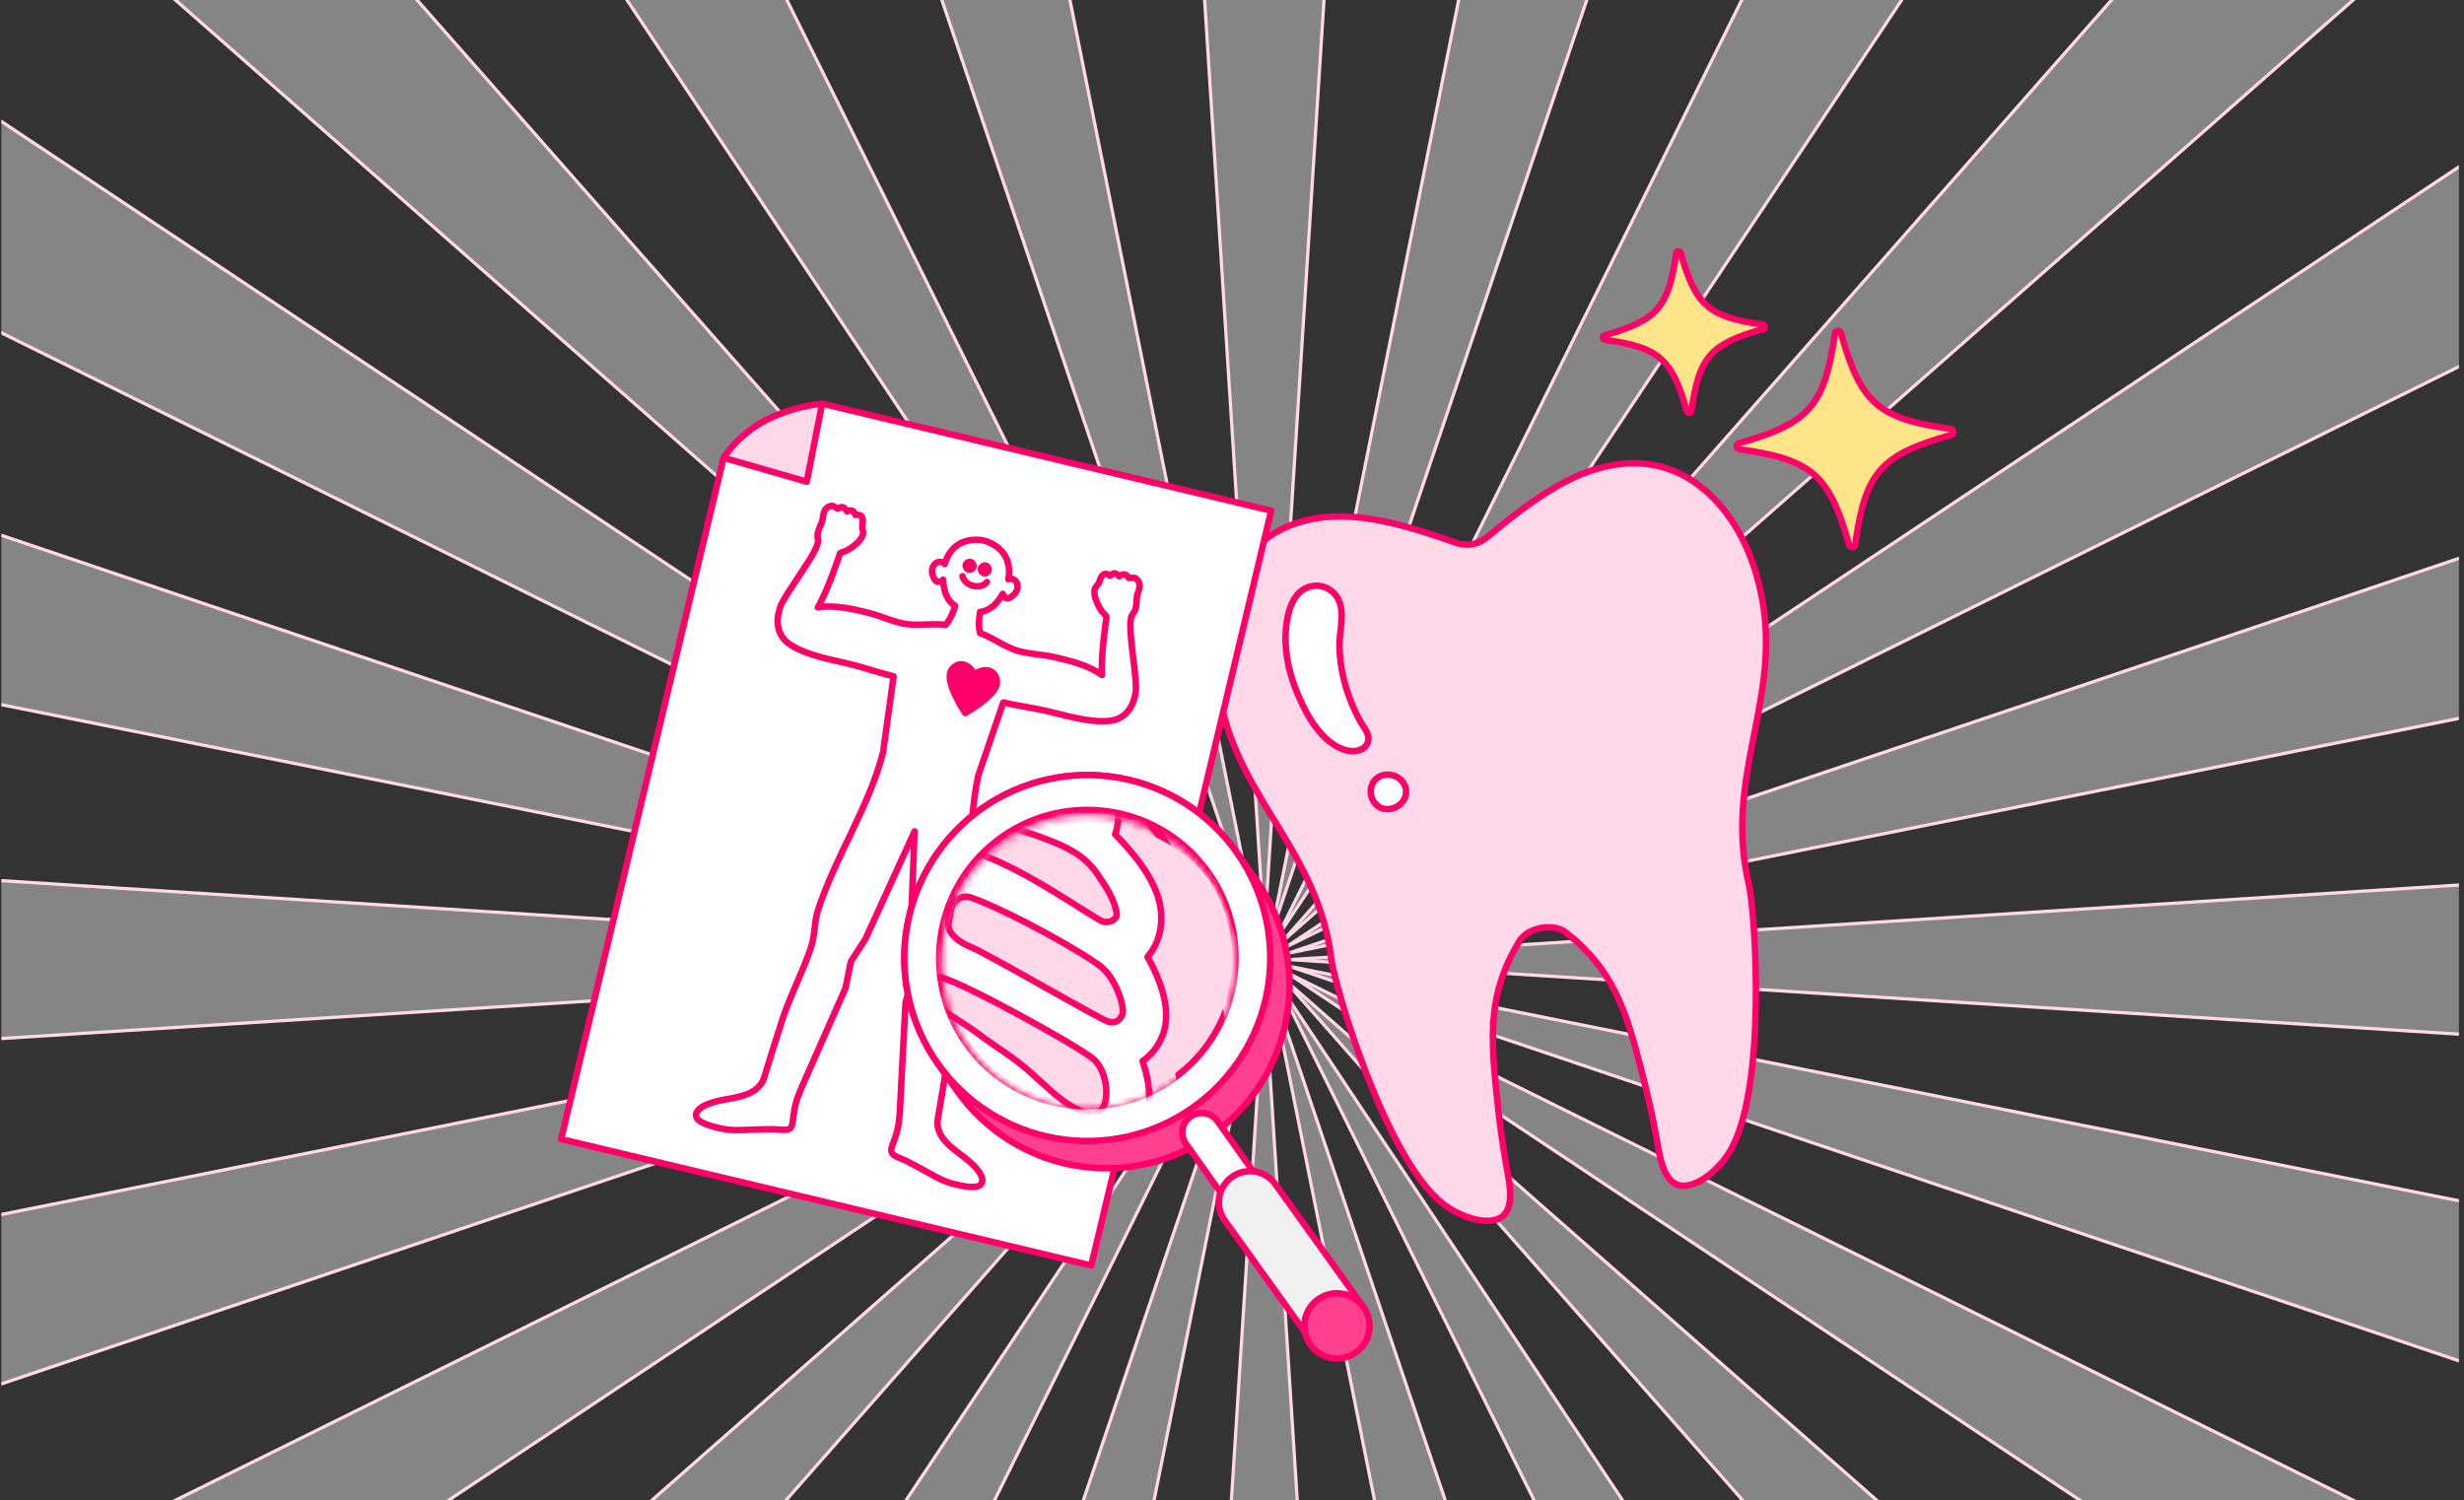 <svg width="381" height="232" viewBox="0 0 381 232" fill="none" xmlns="http://www.w3.org/2000/svg">
<rect x="0" y="0" width="381" height="232" fill="#333333" stroke="none"/>
<g clip-path="url(#clip0_21_17889)">
<path d="M217.797 501.38H173.196L195.496 152.309L217.797 501.38ZM125.609 495.119L82.529 483.584L194.478 152.181L125.609 495.119ZM308.46 483.584L265.381 495.119L196.512 152.181L308.46 483.584ZM38.185 465.23L-0.439 442.946L193.53 151.789L38.185 465.23ZM391.429 442.946L352.803 465.23L197.456 151.783L391.429 442.946ZM-38.517 413.748L-70.055 382.233L192.724 151.158L-38.517 413.748ZM461.045 382.233L429.507 413.748L198.267 151.158L461.045 382.233ZM512.562 305.585L490.263 344.183L198.89 150.348L512.562 305.585ZM-99.275 344.182L-121.575 305.585L192.094 150.349L-99.275 344.182ZM-139.944 261.274L-151.488 218.224L191.696 149.405L-139.944 261.274ZM542.474 218.224L530.93 261.273L199.289 149.404L542.474 218.224ZM191.566 148.388L-157.75 170.672V126.104L191.566 148.388ZM548.739 170.671L199.414 148.388L548.739 126.104V170.671ZM191.707 147.373L-151.484 78.551L-139.941 35.502L191.707 147.373ZM542.474 78.551L199.289 147.371L530.93 35.502L542.474 78.551ZM512.562 -8.809L198.89 146.428L490.263 -47.407L512.562 -8.809ZM192.094 146.427L-121.575 -8.809L-99.275 -47.406L192.094 146.427ZM192.724 145.617L-70.055 -85.457L-38.517 -116.972L192.724 145.617ZM461.045 -85.457L198.271 145.613L429.507 -116.972L461.045 -85.457ZM391.429 -146.17L197.454 144.996L352.803 -168.453L391.429 -146.17ZM193.532 144.99L-0.439 -146.171L38.185 -168.454L193.532 144.99ZM308.461 -186.807L196.511 144.598L265.381 -198.344L308.461 -186.807ZM194.479 144.597L82.528 -186.808L125.609 -198.344L194.479 144.597ZM217.797 -204.603L195.495 144.466L173.195 -204.603H217.797Z" fill="white" fill-opacity="0.4" stroke="#FFD9E8" stroke-width="0.5"/>
<path d="M263.922 76.053C256.863 69.775 248.274 70.793 240.578 75.286C236.813 77.485 233.386 80.216 230.038 82.993C229.362 83.584 228.539 83.979 227.656 84.138C226.773 84.296 225.863 84.212 225.025 83.892C220.92 82.454 216.756 81.08 212.462 80.332C203.683 78.783 195.278 80.826 190.838 89.168C187.68 95.113 187.442 102.275 188.817 108.851C191.966 123.876 203.874 131.948 205.87 148.359C206.373 152.491 214.257 179.386 223.249 186.247C225.118 187.673 228.214 189.043 230.652 188.742C234.618 188.253 233.472 183.284 232.964 180.517C232.277 176.688 231.782 172.84 231.392 168.969C230.49 160.071 230.1 153.439 234.964 145.501C236.251 143.403 240.187 142.681 242.152 144.211C249.475 149.958 251.413 156.316 253.665 164.972C254.646 168.737 255.534 172.514 256.206 176.346C256.706 179.13 257.345 184.19 261.234 183.254C263.621 182.689 266.052 180.328 267.308 178.341C273.35 168.79 271.395 140.83 270.429 136.774C266.594 120.692 274.951 108.984 272.676 93.802C271.668 87.16 268.953 80.52 263.922 76.053Z" fill="#FFD9E8" stroke="#FF0068" stroke-linecap="round" stroke-linejoin="round"/>
<path d="M200.601 91.968C199.092 93.765 198.752 96.896 198.774 98.935C198.831 102.908 200.192 106.838 202.081 110.292C203.334 112.57 205.184 114.937 207.697 115.884C208.891 116.334 210.786 116.318 211.409 114.98C212.032 113.642 210.883 112.551 210.317 111.508C209.509 110.035 208.84 108.489 208.317 106.892C207.556 104.586 207.151 102.178 207.114 99.75C207.103 97.514 207.976 94.846 206.97 92.746C206.552 91.882 205.829 91.204 204.941 90.841C204.191 90.545 203.367 90.495 202.587 90.697C201.808 90.9 201.112 91.345 200.601 91.968Z" fill="white" stroke="#FF0068" stroke-linecap="round" stroke-linejoin="round"/>
<path d="M217.389 122.033C217.796 124.304 214.808 126.082 212.928 124.552C212.426 124.118 212.093 123.521 211.986 122.865C211.879 122.21 212.006 121.538 212.343 120.967C213.501 119.13 216.381 119.527 217.223 121.477C217.297 121.657 217.353 121.843 217.389 122.033V122.033Z" fill="white" stroke="#FF0068" stroke-linecap="round" stroke-linejoin="round"/>
<path d="M259.187 39.152C257.999 47.537 256.255 49.534 248.105 51.838C248.026 51.861 247.957 51.909 247.909 51.977C247.862 52.044 247.839 52.125 247.845 52.207C247.85 52.289 247.884 52.367 247.94 52.427C247.996 52.487 248.071 52.526 248.152 52.538C256.537 53.722 258.534 55.467 260.838 63.617C260.86 63.696 260.909 63.765 260.977 63.812C261.044 63.859 261.125 63.882 261.207 63.877C261.289 63.871 261.367 63.838 261.427 63.782C261.487 63.726 261.527 63.651 261.538 63.569C262.722 55.184 264.467 53.187 272.617 50.887C272.696 50.865 272.765 50.816 272.812 50.749C272.86 50.681 272.883 50.6 272.877 50.518C272.871 50.436 272.838 50.358 272.782 50.298C272.726 50.238 272.651 50.199 272.57 50.187C264.184 48.999 262.187 47.255 259.887 39.104C259.865 39.025 259.816 38.956 259.749 38.909C259.682 38.861 259.6 38.839 259.518 38.844C259.436 38.85 259.359 38.883 259.298 38.939C259.238 38.995 259.199 39.07 259.187 39.152Z" fill="#FFE589" stroke="#FF0068" stroke-linecap="round" stroke-linejoin="round"/>
<path d="M283.718 51.562C282.128 62.779 279.795 65.45 268.894 68.532C268.788 68.562 268.696 68.627 268.632 68.717C268.569 68.806 268.538 68.915 268.546 69.025C268.553 69.135 268.598 69.239 268.673 69.319C268.748 69.4 268.848 69.452 268.957 69.468C280.173 71.052 282.844 73.385 285.926 84.287C285.956 84.392 286.021 84.485 286.111 84.548C286.201 84.611 286.31 84.642 286.42 84.635C286.529 84.627 286.633 84.582 286.714 84.507C286.794 84.433 286.847 84.332 286.862 84.223C288.447 73.007 290.78 70.336 301.682 67.26C301.788 67.23 301.88 67.164 301.943 67.074C302.006 66.984 302.037 66.876 302.029 66.766C302.022 66.656 301.977 66.552 301.902 66.472C301.828 66.391 301.727 66.339 301.619 66.323C290.402 64.734 287.731 62.401 284.654 51.499C284.624 51.393 284.559 51.301 284.469 51.237C284.379 51.174 284.27 51.144 284.16 51.151C284.051 51.158 283.947 51.203 283.866 51.278C283.786 51.353 283.733 51.453 283.718 51.562Z" fill="#FFE589" stroke="#FF0068" stroke-linecap="round" stroke-linejoin="round"/>
<path d="M168.734 195.689L86.765 176.148L111.883 70.784L127.125 62.415L196.56 78.969L168.734 195.689Z" fill="white" stroke="#FF0068" stroke-linecap="round" stroke-linejoin="round"/>
<path d="M127.124 62.415C124.08 62.73 121.119 63.603 118.389 64.989C115.778 66.362 113.542 68.352 111.876 70.786L124.747 74.488L127.124 62.415Z" fill="#FFD9E8" stroke="#FF0068" stroke-linecap="round" stroke-linejoin="round"/>
<path d="M175.612 106.958C175.923 104.761 174.104 96.311 175.073 95.08C176.118 93.757 175.444 92.892 176.021 91.454C176.598 90.016 175.641 89.282 175.255 89.339C175.052 89.368 174.516 89.369 174.516 89.369C174.516 89.369 174.223 88.786 173.787 88.813C173.512 88.837 173.253 88.947 173.044 89.128C173.044 89.128 172.76 88.695 172.374 88.66C171.988 88.624 171.661 89.035 171.661 89.035C171.661 89.035 171.039 88.501 170.589 88.857C170.259 89.117 170.144 89.526 170.004 89.902C169.908 90.182 169.753 90.438 169.552 90.654C168.887 91.315 169.381 92.644 169.696 93.358C169.888 93.784 170.122 94.189 170.395 94.568C170.502 94.718 171.121 95.289 171.102 95.405C171.102 95.405 170.198 101.141 170.393 104.385C168.319 102.869 165.338 102.122 162.868 101.578C161.065 101.182 158.835 101.125 157.073 100.546C155.232 99.943 153.39 98.524 151.552 97.909C151.255 96.886 151.385 95.622 151.544 94.614C153.753 94.438 155.002 91.886 155.04 91.827C155.153 92.073 155.343 92.399 155.61 92.5C156.038 92.66 156.602 92.133 156.871 91.845C157.037 91.674 157.165 91.469 157.244 91.245C157.324 91.02 157.354 90.781 157.333 90.544C157.311 90.25 157.183 89.974 156.971 89.769C156.835 89.635 156.662 89.544 156.474 89.508C156.286 89.472 156.092 89.492 155.916 89.566C156.151 88.344 156.04 87.06 155.434 85.989C154.922 85.087 154.034 84.357 153.036 83.905C152.729 83.768 152.41 83.659 152.084 83.579C151.793 83.507 151.495 83.469 151.196 83.466C150.101 83.419 148.977 83.67 148.115 84.245C147.091 84.927 146.413 86.022 146.072 87.219C145.947 87.074 145.783 86.968 145.599 86.916C145.416 86.863 145.22 86.866 145.038 86.924C144.757 87.011 144.517 87.2 144.365 87.453C144.239 87.655 144.157 87.882 144.127 88.118C144.097 88.355 144.119 88.595 144.191 88.822C144.301 89.2 144.565 89.925 145.02 89.976C145.304 90.007 145.62 89.8 145.833 89.633C145.84 89.705 145.803 92.546 147.695 93.697C147.384 94.664 146.931 95.855 146.201 96.634C144.284 96.353 142 96.788 140.084 96.496C138.25 96.218 136.236 95.263 134.448 94.803C131.997 94.174 129.001 93.496 126.466 93.912C128.102 91.106 129.884 85.578 129.884 85.578C129.921 85.462 130.73 85.237 130.893 85.151C131.307 84.936 131.699 84.68 132.061 84.386C132.666 83.891 133.706 82.928 133.411 82.039C133.329 81.754 133.307 81.456 133.346 81.163C133.392 80.764 133.472 80.347 133.296 79.966C133.053 79.445 132.26 79.642 132.26 79.642C132.26 79.642 132.151 79.128 131.792 78.985C131.433 78.842 130.984 79.101 130.984 79.101C130.88 78.846 130.697 78.63 130.463 78.485C130.084 78.269 129.562 78.652 129.562 78.652C129.562 78.652 129.084 78.413 128.916 78.292C128.596 78.067 127.412 78.289 127.278 79.834C127.144 81.379 126.153 81.845 126.488 83.498C126.8 85.034 121.364 91.754 120.648 93.855C119.873 96.139 120.134 98.389 122.29 99.749C125.01 101.465 128.922 102.043 132.01 102.84C133.995 103.352 136.179 104.107 138.175 104.58C138.175 104.58 136.543 116.34 136.538 116.359C134.314 124.964 129.218 132.325 126.472 140.777C125.872 142.624 126.038 144.543 125.425 146.415C124.186 150.203 122.158 153.984 120.943 157.765C120.001 160.699 119.077 163.638 118.168 166.582C117.502 168.76 115.334 169.402 113.326 169.797C112.253 170.007 111.163 170.155 110.118 170.493C109.299 170.753 107.617 171.381 107.624 172.446C107.627 172.481 107.628 172.515 107.631 172.549C107.716 173.693 110.597 174.295 111.463 174.495C113.131 174.88 114.783 174.738 116.473 174.677C117.515 174.638 118.557 174.619 119.599 174.618C120.166 174.617 120.729 174.717 121.298 174.705C122.194 174.689 122.464 174.359 122.559 173.507C122.608 173.078 122.689 172.653 122.74 172.224C122.94 170.46 123.56 169.049 124.267 167.447C125.131 165.489 125.995 163.531 126.86 161.574C128.143 158.67 129.425 155.766 130.706 152.862L130.73 152.808L131.579 148.661L133.815 145.209L141.422 128.554L140.695 146.849L141.135 150.939L140.021 155.023C140.017 155.042 140.018 155.062 140.017 155.082C139.852 158.252 139.686 161.422 139.519 164.592C139.408 166.729 139.296 168.866 139.184 171.003C139.093 172.75 139.009 174.291 138.39 175.955C138.24 176.361 138.121 176.777 137.973 177.182C137.672 177.994 137.765 178.405 138.558 178.82C139.061 179.087 139.608 179.252 140.113 179.509C141.043 179.98 141.964 180.468 142.876 180.971C144.357 181.789 145.768 182.659 147.43 183.069C148.295 183.276 151.137 184.041 151.728 183.062C151.745 183.032 151.763 183.003 151.78 182.973C152.268 182.026 151.049 180.707 150.436 180.105C149.655 179.337 148.75 178.704 147.887 178.036C146.272 176.778 144.628 175.228 145.015 172.982C145.539 169.945 146.04 166.905 146.517 163.862C147.14 159.939 147.034 155.65 147.638 151.71C147.937 149.759 148.949 148.125 149.247 146.207C150.613 137.419 149.383 128.556 151.281 119.873C151.285 119.854 155.134 108.623 155.134 108.623C157.129 109.098 159.417 109.413 161.421 109.852C164.537 110.534 168.289 111.783 171.488 111.478C174.026 111.237 175.274 109.347 175.612 106.958Z" stroke="#FF0068" stroke-linecap="round" stroke-linejoin="round"/>
<path d="M149.791 88.071C150.114 88.148 150.438 87.949 150.515 87.626C150.592 87.303 150.393 86.979 150.07 86.902C149.747 86.825 149.423 87.024 149.346 87.347C149.269 87.67 149.468 87.994 149.791 88.071Z" fill="black" stroke="#FF0068" stroke-linecap="round" stroke-linejoin="round"/>
<path d="M152.138 88.631C152.461 88.708 152.785 88.508 152.862 88.185C152.939 87.862 152.739 87.538 152.416 87.461C152.093 87.384 151.769 87.584 151.692 87.906C151.615 88.229 151.815 88.554 152.138 88.631Z" fill="black" stroke="#FF0068" stroke-linecap="round" stroke-linejoin="round"/>
<path d="M148.821 89.09C148.821 89.09 149.015 90.236 150.489 90.588C151.963 90.939 152.608 89.993 152.608 89.993" stroke="#FF0068" stroke-linecap="round" stroke-linejoin="round"/>
<path d="M154.144 105.6C154.206 104.856 153.783 104.026 153.064 103.75C152.264 103.443 151.311 103.809 150.666 104.301C150.312 103.572 149.626 102.815 148.773 102.727C148.009 102.649 147.256 103.199 146.976 103.891C146.216 105.776 149.258 110.257 149.258 110.257C149.258 110.257 153.972 107.625 154.144 105.6Z" fill="#FF0068" stroke="#FF0068" stroke-linecap="round" stroke-linejoin="round"/>
<path d="M150.548 162.99C157.832 173.315 172.157 175.792 182.483 168.508C192.808 161.224 195.286 146.9 188.002 136.573C180.719 126.246 166.395 123.771 156.068 131.053C145.741 138.335 143.266 152.663 150.548 162.99Z" fill="#FFD9E8" stroke="#FF0068" stroke-linecap="round" stroke-linejoin="round"/>
<path d="M151.821 125.026C157.953 120.702 165.552 118.99 172.946 120.268C180.339 121.545 186.923 125.708 191.248 131.839L194.222 136.057C198.546 142.189 200.258 149.787 198.981 157.181C197.703 164.575 193.541 171.158 187.409 175.483C184.373 177.625 180.944 179.148 177.319 179.965C173.694 180.782 169.943 180.876 166.282 180.244C162.62 179.611 159.119 178.263 155.978 176.276C152.838 174.29 150.119 171.705 147.978 168.668L145.004 164.452C140.68 158.32 138.969 150.721 140.248 143.327C141.526 135.934 145.689 129.351 151.821 125.026ZM150.553 162.988C157.836 173.314 172.162 175.79 182.488 168.507C192.813 161.223 195.291 146.899 188.007 136.572C180.724 126.244 166.4 123.77 156.073 131.052C145.746 138.334 143.271 152.661 150.553 162.988Z" fill="#FF408E" stroke="#FF0068" stroke-linecap="round" stroke-linejoin="round"/>
<path d="M191.245 131.842C193.387 134.878 194.909 138.306 195.726 141.931C196.542 145.555 196.637 149.305 196.004 152.966C195.372 156.627 194.024 160.128 192.039 163.268C190.053 166.409 187.469 169.127 184.432 171.269C178.3 175.593 170.701 177.304 163.307 176.026C155.913 174.748 149.33 170.586 145.005 164.454C140.68 158.322 138.969 150.723 140.247 143.329C141.525 135.936 145.687 129.352 151.819 125.028C154.855 122.886 158.283 121.363 161.908 120.547C165.533 119.73 169.282 119.636 172.944 120.269C176.605 120.901 180.105 122.249 183.246 124.235C186.386 126.221 189.104 128.806 191.245 131.842ZM149.399 161.355C156.68 171.682 171.008 174.157 181.333 166.874C191.659 159.592 194.135 145.265 186.853 134.94C179.571 124.614 165.244 122.138 154.918 129.42C144.593 136.702 142.116 151.029 149.399 161.355Z" fill="white" stroke="#FF0068" stroke-linecap="round" stroke-linejoin="round"/>
<path d="M195.851 194.456L200.754 190.992L188.275 173.385C187.815 172.735 187.116 172.293 186.331 172.158C185.547 172.022 184.74 172.203 184.089 172.662C183.766 172.889 183.492 173.178 183.281 173.511C183.07 173.845 182.927 174.216 182.859 174.605C182.792 174.994 182.802 175.392 182.889 175.777C182.976 176.162 183.138 176.526 183.365 176.848L195.851 194.456Z" fill="white" stroke="#FF0068" stroke-linecap="round" stroke-linejoin="round"/>
<path d="M197.629 195.897C195.919 195.585 194.787 193.946 195.099 192.237C195.411 190.528 197.05 189.395 198.759 189.708C200.468 190.02 201.6 191.658 201.288 193.367C200.976 195.076 199.338 196.209 197.629 195.897Z" fill="#191357" stroke="#FF0068" stroke-linecap="round" stroke-linejoin="round"/>
<path d="M202.979 207.682L210.849 202.132L197.223 183.141C196.859 182.624 196.397 182.184 195.862 181.846C195.328 181.508 194.732 181.278 194.109 181.17C193.486 181.062 192.848 181.078 192.231 181.217C191.614 181.357 191.03 181.616 190.514 181.981C189.47 182.717 188.762 183.837 188.544 185.095C188.327 186.353 188.618 187.646 189.353 188.69L202.979 207.682Z" fill="#F0F0F0" stroke="#FF0068" stroke-linecap="round" stroke-linejoin="round"/>
<path d="M205.828 209.995C203.088 209.494 201.273 206.868 201.773 204.128C202.274 201.388 204.901 199.573 207.64 200.073C210.38 200.573 212.196 203.2 211.695 205.94C211.195 208.68 208.568 210.495 205.828 209.995Z" fill="#FF408E" stroke="#FF0068" stroke-linecap="round" stroke-linejoin="round"/>
<mask id="mask0_21_17889" style="mask-type:alpha" maskUnits="userSpaceOnUse" x="145" y="126" width="46" height="46">
<path d="M150.213 161.58C157.245 171.55 171.076 173.941 181.046 166.908C191.015 159.875 193.407 146.046 186.375 136.075C179.343 126.104 165.513 123.715 155.542 130.746C145.571 137.776 143.182 151.609 150.213 161.58Z" fill="#FFD9E8" stroke="#FF0068" stroke-linecap="round" stroke-linejoin="round"/>
</mask>
<g mask="url(#mask0_21_17889)">
<path d="M19.458 232.271C20.291 230.801 21.252 229.408 22.328 228.106C23.517 226.638 24.78 225.293 25.998 223.991C26.396 223.564 26.794 223.141 27.181 222.716C30.937 218.638 34.292 216.676 36.783 215.733C36.116 211.224 39.234 209.147 40.752 208.142C41.652 207.561 42.372 207.07 42.985 206.12C45.016 202.961 58.213 172.333 60.228 167.547C60.216 167.101 60.152 166.348 60.105 165.81C59.93 163.769 59.748 161.644 60.25 159.873C60.539 158.853 61.044 157.907 61.731 157.1C62.418 156.293 63.271 155.643 64.231 155.195C64.212 150.935 68.184 149.368 69.762 148.751C70.966 148.281 71.742 147.95 72.182 147.378C72.412 146.793 72.875 145.175 73.255 143.847C74.626 139.076 76.696 131.866 80.016 126.482C85.521 117.562 89.565 110.608 90.139 109.505C90.666 108.211 91.618 105.75 92.056 104.19C93.118 100.414 96.987 98.128 101.063 98.872C101.355 98.927 101.643 98.996 101.928 99.079C102.252 99.176 102.571 99.293 102.881 99.428C104.597 98.381 107.889 97.439 114.545 97.831C119.104 98.112 125.674 99.118 129.201 99.662L129.688 99.751C130.558 99.883 132.195 99.94 133.776 99.998C136.027 100.081 138.353 100.163 140.121 100.486C140.65 100.578 141.171 100.711 141.681 100.882C141.722 100.655 141.764 100.428 141.805 100.204C140.23 99.052 139.139 99.449 135.686 95.624C133.847 93.589 132.638 90.312 131.852 87.268C127.982 87.217 123.506 81.946 122.498 77.733C121.431 73.266 125.65 68.066 130.673 69.192C130.673 69.192 131.039 66.68 131.312 65.47C134.097 53.142 146.449 45.017 158.951 46.786L160.917 47.145C173.252 49.913 181.932 61.878 180.168 74.392C179.996 75.621 179.453 78.101 179.453 78.101C184.54 78.821 186.655 85.178 184.079 88.979C181.655 92.555 175.598 95.903 171.957 94.593C170.15 97.162 167.856 99.807 165.418 101.054C160.835 103.411 159.954 102.665 158.079 103.176C158.043 103.371 158.007 103.57 157.971 103.764C158.206 103.807 158.436 103.831 158.649 103.869C160.42 104.193 162.625 104.938 164.756 105.656C166.259 106.161 167.807 106.686 168.672 106.87L169.155 106.958C172.65 107.701 179.148 109.078 183.512 110.427C185.847 111.151 191.347 112.853 193.804 116.034C194.161 116.013 194.52 116.015 194.877 116.039C195.17 116.063 195.466 116.099 195.758 116.152C199.834 116.896 202.65 120.392 202.304 124.31C202.162 125.924 202.183 128.563 202.222 129.96C202.37 131.195 203.689 139.133 205.687 149.419C206.893 155.629 206.281 163.106 205.873 168.052C205.762 169.418 205.627 171.097 205.633 171.735C205.839 172.425 206.456 173.004 207.411 173.875C208.668 175.014 211.827 177.883 210.303 181.858C211.044 182.617 211.612 183.526 211.97 184.524C212.328 185.522 212.467 186.585 212.378 187.641C212.214 189.475 211.297 191.398 210.411 193.246C210.181 193.729 209.851 194.414 209.683 194.827C209.88 200.014 211.395 233.329 212.177 237.005C212.411 238.11 212.914 238.806 213.551 239.686C214.612 241.162 216.824 244.213 214.581 248.19C216.577 249.952 219.022 252.974 221.091 258.115L221.747 259.726C222.43 261.375 223.133 263.08 223.729 264.874C224.275 266.474 224.681 268.118 224.942 269.788C225.096 270.675 225.038 271.587 224.773 272.448C224.523 273.206 224.108 273.9 223.558 274.48C223.008 275.059 222.337 275.51 221.592 275.799C220.692 276.155 219.719 276.288 218.756 276.187C218.711 276.439 218.653 276.688 218.582 276.934C218.484 277.267 218.369 277.674 218.237 278.112C217.898 279.251 217.556 280.306 217.227 281.253C216.922 282.129 216.613 282.944 216.304 283.693C215.172 286.405 213.615 289.255 210.659 289.829C210.027 289.955 209.381 289.987 208.74 289.926C207.462 290.857 205.888 291.289 204.314 291.142L203.928 291.071C203.373 290.971 202.836 290.792 202.333 290.538C201.73 290.651 201.114 290.676 200.504 290.614C200.342 290.584 200.176 290.576 200.017 290.547C199.146 290.389 198.323 290.036 197.608 289.514C196.893 288.992 196.306 288.316 195.889 287.535C195.455 287.299 195.051 287.013 194.685 286.681C192.172 284.399 192.91 280.766 193.45 278.114C193.539 277.631 193.652 277.152 193.754 276.678C193.919 275.915 194.074 275.19 194.155 274.687C194.32 273.659 194.181 272.504 194.051 271.172C193.959 270.331 193.868 269.461 193.827 268.522C193.792 267.711 193.712 266.764 193.627 265.761C193.263 261.628 192.749 255.444 195.716 250.79C193.562 248.566 194.126 245.412 194.459 243.553C194.688 242.367 194.852 241.169 194.95 239.964C195.107 237.756 195.1 228.512 194.842 218.759C194.472 204.785 193.845 199.318 193.542 198.305C193.037 196.982 192.36 195.731 191.531 194.583C190.071 192.371 188.082 189.346 189.548 185.604C189.72 185.165 189.929 184.742 190.174 184.339C188.999 182.261 189.448 179.764 189.728 178.19C189.958 177.002 190.122 175.803 190.22 174.597C190.343 172.842 189.957 160.158 188.59 152.074C187.756 146.979 186.327 142 184.333 137.237C183.99 136.381 183.695 135.63 183.471 134.978C182.964 133.656 182.288 132.405 181.46 131.256C180.079 129.163 178.222 126.334 179.267 122.857C178.558 122.657 177.844 122.482 177.202 122.364L176.737 122.279C177.288 124.016 177.449 125.852 177.208 127.658C180.123 130.881 183.124 135.164 183.782 139.667C184.248 142.582 183.801 145.569 182.503 148.219C184.981 153.569 185.381 158.361 183.645 162.188C183.119 163.366 182.437 164.468 181.616 165.463C182.773 170.717 181.889 175.252 179.003 178.691C177.885 180.05 176.505 181.17 174.944 181.984C173.383 182.797 171.674 183.287 169.92 183.424C169.572 183.45 169.223 183.461 168.873 183.46C168.065 188.132 164.734 192.145 162.946 194.305L162.616 194.703C162.535 194.8 162.456 194.901 162.378 195.003C162.675 195.031 162.981 195.068 163.299 195.126C167.988 195.982 172.334 199.881 172.516 200.045C174.74 202.047 176.472 204.535 177.577 207.317C178.681 210.098 179.128 213.097 178.883 216.079C178.629 219.819 176.661 228.983 174.385 239.589C172.307 249.273 169.947 260.254 169.55 264.569C168.666 274.169 169.1 282.81 169.788 284.534C169.972 284.993 170.176 285.448 170.38 285.906C171.182 287.57 171.801 289.317 172.227 291.115C172.565 292.804 172.488 294.55 172.002 296.202C171.516 297.855 170.635 299.365 169.436 300.602C168.883 301.174 168.258 301.672 167.578 302.085C167.93 303.199 168.054 304.374 167.941 305.538C167.827 306.701 167.48 307.83 166.919 308.856C165.904 310.758 164.002 312.58 162.145 314.32C161.468 314.965 160.48 315.906 160.099 316.362C158.299 320.912 140.329 367.467 139.068 372.902C138.622 374.811 138.836 376.214 139.047 377.713C139.313 379.521 139.674 382.01 138.294 384.445C140.611 385.958 142.827 387.617 144.931 389.414C145.6 389.991 146.724 390.838 147.91 391.733C153.566 395.99 157.652 399.065 156.501 403.265C156.281 404.059 155.283 406.691 151.569 407.105C150.221 407.228 148.863 407.153 147.536 406.883C145.156 406.448 142.439 405.549 139.56 404.598C136.231 403.499 132.789 402.363 129.41 401.746C128.659 401.609 127.93 401.502 127.232 401.426C125.813 401.275 124.484 401.144 123.246 401.023C120.054 400.708 117.527 400.463 115.402 400.075C112.831 399.605 109.961 398.809 108.158 396.474C104.705 392.012 107.017 388.439 108.875 385.588C109.021 385.364 109.172 385.128 109.329 384.88C109.449 384.694 109.616 384.348 109.778 384.012C110.466 382.572 111.6 380.159 114.466 379.121C114.711 379.025 114.962 378.947 115.217 378.885C115.381 376.701 116.654 374.709 117.694 373.079C118.476 371.855 119.359 370.469 120.307 368.629C123.558 362.317 141.477 318.857 142.212 313.237C142.499 311.053 142.282 309.057 142.074 307.118C141.715 303.735 141.306 299.896 144.233 296.703C144.503 296.407 144.792 296.129 145.097 295.869C145.047 295.715 144.997 295.56 144.955 295.404C144.447 293.646 144.452 291.78 144.971 290.025C145.489 288.27 146.499 286.701 147.881 285.502C149.874 283.793 151.983 276.001 152.166 264.409C152.313 254.629 153.146 244.871 154.659 235.207C154.84 234.08 155.021 232.954 155.202 231.829C155.666 228.962 156.148 225.993 156.536 223.094C156.607 222.704 156.668 222.227 156.752 221.706C156.905 220.869 157.212 218.964 157.149 218.185C157.009 217.913 156.868 217.865 156.07 217.582C155.345 217.343 154.642 217.04 153.97 216.676C152.724 218.162 151.123 219.309 149.316 220.012C147.27 220.821 145.033 221.018 142.876 220.58C141.96 220.413 139.933 220.043 133.096 215.399C131.8 215.843 130.411 215.946 129.064 215.698C127.777 215.465 126.567 214.919 125.542 214.108C117.285 215.906 115.305 215.545 114.414 215.382C112.249 215.027 110.233 214.053 108.609 212.578C107.082 211.211 105.95 209.46 105.331 207.506C104.315 207.733 103.274 207.82 102.235 207.764C101.388 207.748 101.24 207.743 101.009 207.947C100.678 208.654 100.303 210.546 100.136 211.38C100.041 211.9 99.954 212.372 99.847 212.755C99.187 215.616 98.589 218.541 98.014 221.366C97.787 222.487 97.559 223.612 97.324 224.732C95.327 234.308 92.658 243.73 89.338 252.931C85.408 263.838 84.63 271.874 85.887 274.176C86.759 275.784 87.153 277.609 87.022 279.435C86.89 281.26 86.239 283.009 85.146 284.477C85.047 284.611 84.945 284.738 84.847 284.866C85.04 285.217 85.211 285.58 85.361 285.951C86.968 289.972 85.237 293.383 83.696 296.456C82.819 298.197 81.909 299.998 81.407 302.132C80.109 307.649 81.508 354.637 82.315 361.691C82.551 363.747 82.891 365.355 83.186 366.777C83.586 368.669 84.069 370.983 83.454 373.084C83.67 373.232 83.876 373.394 84.07 373.57C86.366 375.55 86.578 378.209 86.73 379.803C86.762 380.181 86.793 380.56 86.84 380.773L87.017 381.596C87.743 384.93 88.632 389.08 83.84 392.037C81.322 393.578 78.359 393.309 75.787 392.84C73.663 392.452 71.216 391.789 68.115 390.954C66.914 390.63 65.628 390.284 64.244 389.923C63.583 389.75 62.862 389.592 62.094 389.452C58.718 388.835 55.093 388.68 51.591 388.532C48.565 388.405 45.702 388.284 43.325 387.85C41.988 387.634 40.689 387.224 39.47 386.632C36.147 384.933 36.139 382.117 36.218 381.297C36.637 376.964 41.535 375.529 48.331 373.546C49.756 373.128 51.089 372.73 51.937 372.431C54.539 371.493 57.198 370.724 59.898 370.128C59.467 367.365 60.689 365.162 61.574 363.564C62.307 362.245 63 361 63.255 359.056C63.985 353.528 63.644 303.636 63.567 298.732C63.375 298.171 62.776 296.94 62.374 296.103C61.266 293.802 60.12 291.423 59.84 289.304C59.678 288.146 59.751 286.967 60.057 285.838C60.362 284.71 60.893 283.654 61.617 282.736C61.127 282.11 60.72 281.423 60.406 280.693C59.721 279.112 59.431 277.389 59.559 275.671C59.688 273.953 60.232 272.292 61.145 270.831C62.18 269.3 63.377 267.886 64.715 266.612C65.067 266.255 65.418 265.902 65.752 265.541C67.01 264.168 70.466 256.242 73.032 246.945C74.186 242.769 75.864 231.667 77.34 221.869C78.96 211.143 80.358 201.876 81.442 198.287C82.267 195.41 83.745 192.763 85.762 190.552C87.778 188.34 90.278 186.625 93.066 185.538C93.295 185.449 98.742 183.339 103.427 184.195C104.066 184.311 104.693 184.488 105.299 184.723C105.244 184.553 105.19 184.379 105.132 184.208L104.964 183.716C104.054 181.067 102.357 176.158 103.253 171.476C102.925 171.353 102.603 171.219 102.29 171.073C100.697 170.325 99.271 169.263 98.098 167.95C96.926 166.638 96.031 165.102 95.467 163.434C93.982 159.197 94.754 154.642 97.694 150.136C97.278 148.915 97.029 147.643 96.953 146.356C96.683 142.162 98.751 137.821 102.96 133.692C102.682 130.754 103.32 127.801 104.787 125.24C107.002 121.273 111.312 118.325 115.184 116.33C115.591 114.583 116.373 112.945 117.477 111.531L117.001 111.403C116.745 111.334 116.458 111.27 116.145 111.213C115.499 111.095 114.781 111.009 114.036 110.944C113.795 114.567 111.058 116.557 109.015 118.025C107.833 118.804 106.758 119.736 105.818 120.796C105.376 121.341 104.837 121.925 104.21 122.604C100.688 126.364 97.618 130.521 95.059 134.992C90.927 142.065 86.078 153.799 85.576 155.489C85.239 156.65 84.967 157.828 84.763 159.02C84.477 160.589 84.02 163.088 82.176 164.615C82.259 165.079 82.306 165.548 82.315 166.019C82.36 170.038 79.426 172.163 77.282 173.718C76.104 174.5 75.033 175.432 74.096 176.49C73.441 177.343 70.924 182.247 65.64 195.177C61.951 204.194 58.683 212.863 58.044 214.975C57.706 216.136 57.435 217.314 57.231 218.506C56.892 220.363 56.298 223.512 53.497 224.831C54.631 230.234 51.953 235.835 50.159 239.574C49.725 240.482 49.315 241.339 49 242.087C48.627 242.965 48.231 243.746 47.85 244.486C47.258 245.682 46.72 246.713 46.511 247.733C46.419 248.235 46.287 248.96 46.183 249.735C46.096 250.207 46.04 250.7 45.959 251.185C45.527 253.856 44.933 257.516 41.779 258.763C41.32 258.944 40.84 259.069 40.351 259.136C39.685 259.719 38.896 260.145 38.042 260.38C37.188 260.615 36.292 260.654 35.422 260.494C35.266 260.466 35.104 260.436 34.942 260.384C34.349 260.226 33.782 259.985 33.258 259.666C32.698 259.726 32.132 259.704 31.578 259.602L31.192 259.531C29.668 259.112 28.348 258.151 27.481 256.83C26.861 256.66 26.269 256.401 25.724 256.062C23.162 254.476 22.712 251.266 22.612 248.326C22.585 247.535 22.581 246.662 22.611 245.717C22.636 244.707 22.689 243.599 22.773 242.422C22.809 241.962 22.841 241.543 22.87 241.198C22.889 240.943 22.922 240.689 22.968 240.437C22.03 240.191 21.166 239.721 20.449 239.068C19.856 238.534 19.389 237.876 19.08 237.14C18.772 236.405 18.63 235.61 18.665 234.813C18.728 233.916 18.999 233.045 19.458 232.271Z" fill="#FFD9E8"/>
<path d="M127.364 209.555C126.443 208.026 126.732 205.664 127.664 204.194C127.742 204.074 128.559 203.008 128.559 203.008C127.638 201.48 127.928 199.117 128.86 197.647C128.938 197.527 129.755 196.462 129.755 196.462C128.834 194.933 129.124 192.567 130.056 191.097C130.133 190.981 130.951 189.912 130.951 189.912C130.03 188.383 130.32 186.021 131.252 184.551C131.329 184.434 132.147 183.365 132.147 183.365C131.226 181.836 131.516 179.474 132.447 178.004C132.525 177.884 133.342 176.818 133.342 176.818C132.421 175.29 132.711 172.927 133.644 171.454C133.721 171.338 134.539 170.268 134.539 170.268C133.618 168.74 133.907 166.377 134.839 164.908C134.917 164.791 135.734 163.722 135.734 163.722C134.813 162.193 135.103 159.831 136.035 158.361C136.113 158.241 136.93 157.175 136.93 157.175C136.009 155.647 136.299 153.284 137.231 151.814C137.308 151.695 138.126 150.629 138.126 150.629C137.205 149.1 137.495 146.734 138.427 145.264C138.504 145.148 139.322 144.079 139.322 144.079C138.401 142.55 138.691 140.188 139.622 138.718C139.7 138.598 140.517 137.532 140.517 137.532C139.596 136.003 139.886 133.641 140.818 132.171C140.896 132.051 141.713 130.985 141.713 130.985C140.792 129.457 141.082 127.091 142.014 125.621C142.092 125.505 142.909 124.435 142.909 124.435C141.988 122.907 142.278 120.544 143.21 119.075C143.287 118.958 144.105 117.889 144.105 117.889C143.184 116.36 143.474 113.998 144.406 112.528C144.483 112.408 145.301 111.342 145.301 111.342C144.38 109.814 144.67 107.448 145.602 105.978C145.679 105.862 146.497 104.792 146.497 104.792C146.298 104.206 146.139 103.608 146.019 103.001C145.638 100.211 147.577 96.916 150.715 97.489C151.294 97.599 151.84 97.84 152.309 98.195C152.779 98.549 153.161 99.008 153.424 99.535C154.437 101.583 153.481 104.226 152.077 105.811C152.311 106.398 152.473 107.011 152.56 107.636C152.759 109.238 152.177 111.342 150.88 112.361C151.115 112.948 151.278 113.561 151.363 114.186C151.564 115.785 150.982 117.889 149.685 118.908C149.92 119.494 150.082 120.107 150.168 120.733C150.367 122.335 149.786 124.435 148.489 125.454C148.723 126.041 148.886 126.654 148.972 127.279C149.172 128.881 148.59 130.982 147.293 132.005C147.528 132.591 147.69 133.204 147.776 133.83C147.976 135.428 147.394 137.532 146.097 138.551C146.332 139.137 146.494 139.75 146.58 140.376C146.78 141.978 146.199 144.078 144.902 145.098C145.136 145.684 145.298 146.297 145.385 146.923C145.584 148.525 145.003 150.625 143.705 151.648C143.941 152.234 144.103 152.847 144.188 153.473C144.389 155.071 143.807 157.175 142.51 158.194C142.745 158.781 142.907 159.394 142.993 160.019C143.193 161.618 142.611 163.722 141.314 164.741C141.548 165.327 141.711 165.94 141.797 166.566C141.997 168.168 141.415 170.268 140.119 171.287C140.353 171.875 140.515 172.489 140.601 173.116C140.801 174.714 140.219 176.818 138.922 177.838C139.157 178.424 139.319 179.037 139.405 179.663C139.605 181.261 139.024 183.365 137.727 184.384C137.962 184.97 138.124 185.583 138.21 186.209C138.409 187.811 137.828 189.911 136.531 190.931C136.765 191.517 136.927 192.13 137.014 192.756C137.214 194.358 136.632 196.462 135.335 197.481C135.57 198.067 135.732 198.68 135.818 199.306C136.018 200.904 135.436 203.008 134.139 204.027C134.374 204.614 134.536 205.227 134.622 205.852C134.822 207.454 134.24 209.555 132.944 210.574C132.54 210.946 132.054 211.218 131.525 211.367C130.997 211.517 130.441 211.54 129.901 211.435C129.36 211.343 128.848 211.126 128.407 210.799C127.966 210.472 127.609 210.046 127.364 209.555Z" fill="white" stroke="#FF0068" stroke-linecap="round" stroke-linejoin="round"/>
<path d="M110.528 167.872C113.589 165.707 117.93 166.857 120.941 168.514C124.664 170.573 125.689 174.905 129.006 177.412C130.422 178.479 132.095 179.094 133.7 179.812C134.919 180.247 136.201 180.481 137.495 180.505C139.245 180.411 141.035 180.406 142.734 179.919C146.731 178.748 149.213 175.057 153.424 174.447C156.825 173.95 161.294 174.419 163.388 177.526C167.015 182.907 161.689 188.867 159.201 191.902C155.566 196.311 153.839 201.135 152.985 206.793C152.427 210.482 151.849 214.298 147.667 215.994C146.398 216.478 145.017 216.59 143.687 216.314C140.596 215.75 130.779 208.399 130.779 208.399C130.779 208.399 118.316 211.681 115.225 211.116C113.885 210.904 112.633 210.312 111.619 209.41C108.306 206.345 109.115 202.572 109.897 198.924C111.097 193.329 111.183 188.205 109.346 182.796C108.101 179.08 105.236 171.625 110.528 167.872ZM142.651 209.52C143.273 209.906 144.701 210.924 145.506 210.597C146.456 210.215 146.715 209.081 146.895 208.178C147.134 206.659 147.531 205.169 148.08 203.732C148.412 202.935 148.738 202.171 147.933 201.558C146.973 200.835 145.241 202.01 144.432 202.503C142.839 203.49 140.872 204.645 139.911 206.299C139.072 207.748 141.771 208.991 142.647 209.538L142.651 209.52ZM137.82 197.315C143.651 195.797 150.862 191.784 148.651 186.993L148.602 186.895C147.44 184.539 144.658 184.508 142.389 184.787C141.15 184.921 139.918 185.119 138.699 185.38C137.746 185.601 131.682 184.494 130.869 183.95C129.822 183.275 128.741 182.655 127.63 182.092C125.588 181.026 122.993 180.074 121.07 181.866L120.989 181.941C117.408 185.488 121.897 190.419 124.588 192.852C128.649 196.512 132.272 198.776 137.817 197.333L137.82 197.315ZM115.614 197.803C115.617 199.341 115.462 200.875 115.151 202.381C114.985 203.286 114.841 204.441 115.591 205.134C116.229 205.723 117.924 205.276 118.643 205.136C119.657 204.948 122.617 204.743 122.352 203.092C122.034 201.204 120.604 199.418 119.465 197.943C118.893 197.198 117.677 195.485 116.524 195.822C115.543 196.127 115.582 196.958 115.611 197.821L115.614 197.803Z" fill="white" stroke="#FF0068" stroke-linecap="round" stroke-linejoin="round"/>
<path d="M148.305 110.65L150.926 110.483C151.874 110.392 155.478 110.29 161.666 112.9C167.175 115.225 170.817 118.775 172.49 123.449C173.083 125.265 173.06 127.226 172.425 129.028C174.867 131.457 178.8 135.958 179.437 140.312C179.947 143.76 178.871 146.288 177.442 147.969C179.303 151.291 181.435 156.432 179.648 160.377C179.026 161.868 177.994 163.151 176.673 164.079C177.849 167.537 178.6 172.344 175.638 175.866C174.901 176.779 173.986 177.531 172.948 178.078C171.91 178.624 170.771 178.952 169.601 179.042C168.766 179.101 167.927 179.053 167.104 178.899C164.273 178.382 161.221 176.681 157.991 173.817C156.929 172.878 155.874 171.939 154.829 170.97C152.038 168.436 149.392 166.044 146.551 163.867C145.223 162.849 143.812 161.842 142.445 160.881C141.484 160.198 140.5 159.486 139.521 158.766L148.305 110.65ZM171.154 157.909C172.814 158.511 173.377 157.268 173.527 156.937C174.003 155.88 172.655 151.631 170.485 149.692C168.316 147.752 156.389 141.038 150.203 138.805C149.876 138.688 149.528 138.644 149.182 138.676C148.836 138.708 148.501 138.815 148.201 138.989C147.901 139.163 147.642 139.401 147.443 139.686C147.243 139.97 147.109 140.295 147.047 140.636L146.664 142.736C146.488 143.699 147.266 145.257 150.09 146.429C152.913 147.6 169.493 157.289 171.154 157.887L171.154 157.909ZM159.085 118.299C158.308 117.964 157.511 117.679 156.699 117.445C155.324 117.053 152.232 115.884 151.286 117.553C150.94 118.16 151.028 118.821 150.909 119.474C150.843 119.836 150.921 120.209 151.126 120.514C151.332 120.819 151.648 121.032 152.008 121.106C157.572 122.275 165.142 126.114 165.805 125.158C166.638 123.983 164.193 121.736 163.51 121.112C162.196 119.941 160.702 118.991 159.085 118.299ZM172.681 141.281C172.358 139.072 170.894 136.944 169.669 135.14C167.706 132.277 165.022 130.993 161.877 129.804C158.396 128.445 154.79 127.433 151.11 126.783C150.316 126.638 149.32 128.17 149.176 128.964L148.991 129.974C148.929 130.319 148.998 130.676 149.185 130.973C149.372 131.27 149.664 131.486 150.003 131.579C157.968 133.801 169.56 142.43 170.733 142.562C171.905 142.694 172.792 141.999 172.681 141.281ZM151.055 159.695C154.131 162.053 156.641 163.373 159.41 165.887C160.439 166.821 161.473 167.755 162.509 168.69C165.128 171.006 167.586 172.323 169.089 172.214C169.35 172.193 169.604 172.115 169.831 171.984C170.058 171.854 170.253 171.674 170.401 171.458C171.534 170.111 171.29 165.839 169.18 163.859C167.071 161.878 146.529 150.62 145.106 151.124C143.683 151.629 144.381 155.092 145.294 155.829C146.207 156.566 149.629 158.626 151.058 159.718L151.055 159.695Z" fill="white" stroke="#FF0068" stroke-linecap="round" stroke-linejoin="round"/>
<path d="M139.525 158.744C138.348 159.069 137.172 159.388 136.04 159.688C134.418 160.115 132.746 160.558 131.146 161.03C127.703 162.068 124.383 163.37 120.892 164.748C119.574 165.253 118.253 165.791 116.927 166.294C112.893 167.831 109.435 168.34 106.585 167.823C105.762 167.677 104.961 167.425 104.202 167.075C103.139 166.578 102.189 165.868 101.411 164.99C100.633 164.112 100.043 163.084 99.677 161.97C98.156 157.629 100.557 153.398 102.876 150.578C101.968 149.243 101.455 147.677 101.397 146.063C101.121 141.741 104.933 137.681 107.847 135.236C107.109 133.159 106.994 130.421 108.688 127.368C110.826 123.521 116.093 120.7 119.239 119.291C119.282 117.382 119.953 115.54 121.147 114.049C124.367 110.273 129.029 108.239 135.005 108.007C141.71 107.741 145.04 109.121 145.906 109.543L148.317 110.629L139.525 158.744ZM133.993 143.444C137.063 143.348 138.327 142.163 138.503 141.2L138.886 139.1C138.95 138.759 138.938 138.407 138.851 138.071C138.765 137.734 138.607 137.42 138.387 137.151C138.167 136.882 137.892 136.664 137.579 136.512C137.267 136.36 136.925 136.278 136.578 136.271C130.003 136.188 116.464 138.241 113.761 139.286C111.058 140.332 108.279 143.831 108.355 144.989C108.375 145.366 108.465 146.713 110.231 146.737C111.997 146.761 130.916 143.56 133.986 143.465L133.993 143.444ZM130.38 115.023C129.509 115.364 126.435 116.603 126.799 117.996C127.098 119.139 135.534 118.212 141.137 119.083C141.5 119.141 141.872 119.055 142.172 118.843C142.473 118.632 142.679 118.31 142.746 117.949C142.865 117.296 143.181 116.709 143.072 116.018C142.77 114.14 139.471 114.123 138.047 114.005C137.203 113.936 136.355 113.92 135.509 113.959C133.753 114.041 132.022 114.409 130.383 115.046L130.38 115.023ZM116.063 132.577C117.192 132.865 131.09 128.891 139.337 129.63C139.687 129.663 140.036 129.564 140.317 129.352C140.597 129.141 140.787 128.832 140.851 128.486L141.035 127.476C141.18 126.683 140.788 124.912 139.997 124.752C136.325 124.06 132.593 123.732 128.857 123.772C125.502 123.775 122.53 124.026 119.681 126.01C117.896 127.257 115.778 128.73 114.693 130.69C114.332 131.321 114.931 132.306 116.056 132.598L116.063 132.577ZM135.138 153.951C136.262 153.59 138.137 150.592 136.98 149.617C135.824 148.642 112.617 151.914 109.959 153.02C107.301 154.126 105.561 158.039 106.131 159.697C106.193 159.951 106.312 160.187 106.477 160.39C106.643 160.592 106.851 160.755 107.087 160.867C108.464 161.491 111.224 161.138 114.488 159.896C115.792 159.389 117.085 158.88 118.382 158.371C121.861 156.998 124.66 156.648 128.383 155.531C130.105 155.059 134.015 154.346 135.128 153.986L135.138 153.951Z" fill="white" stroke="#FF0068" stroke-linecap="round" stroke-linejoin="round"/>
<path d="M191.186 122.092C192.491 121.399 192.669 120.321 194.557 120.453C196.261 120.574 198.09 121.948 197.915 123.947C197.739 125.947 197.781 128.984 197.818 130.232C197.835 130.933 199.266 139.487 201.357 150.279C202.995 158.722 200.859 170.52 201.284 172.517C202.249 177.069 207.614 177.941 205.96 180.773C204.306 183.606 201.734 181.034 199.679 181.162C197.625 181.29 196.894 183.758 194.848 182.821C192.801 181.885 194.256 179.937 194.601 174.908C194.763 172.649 194.304 159.513 192.923 151.34C191.238 141.342 188.48 136.097 187.639 133.58C186.11 129.011 182.478 126.674 183.567 123.891C184.023 122.722 184.988 121.806 186.511 121.895C188.035 121.983 189.771 122.844 191.186 122.092Z" fill="white" stroke="#FF0068" stroke-linecap="round" stroke-linejoin="round"/>
</g>
</g>
<defs>
<clipPath id="clip0_21_17889">
<rect width="380" height="232" fill="white" transform="translate(0.213)"/>
</clipPath>
</defs>
</svg>
